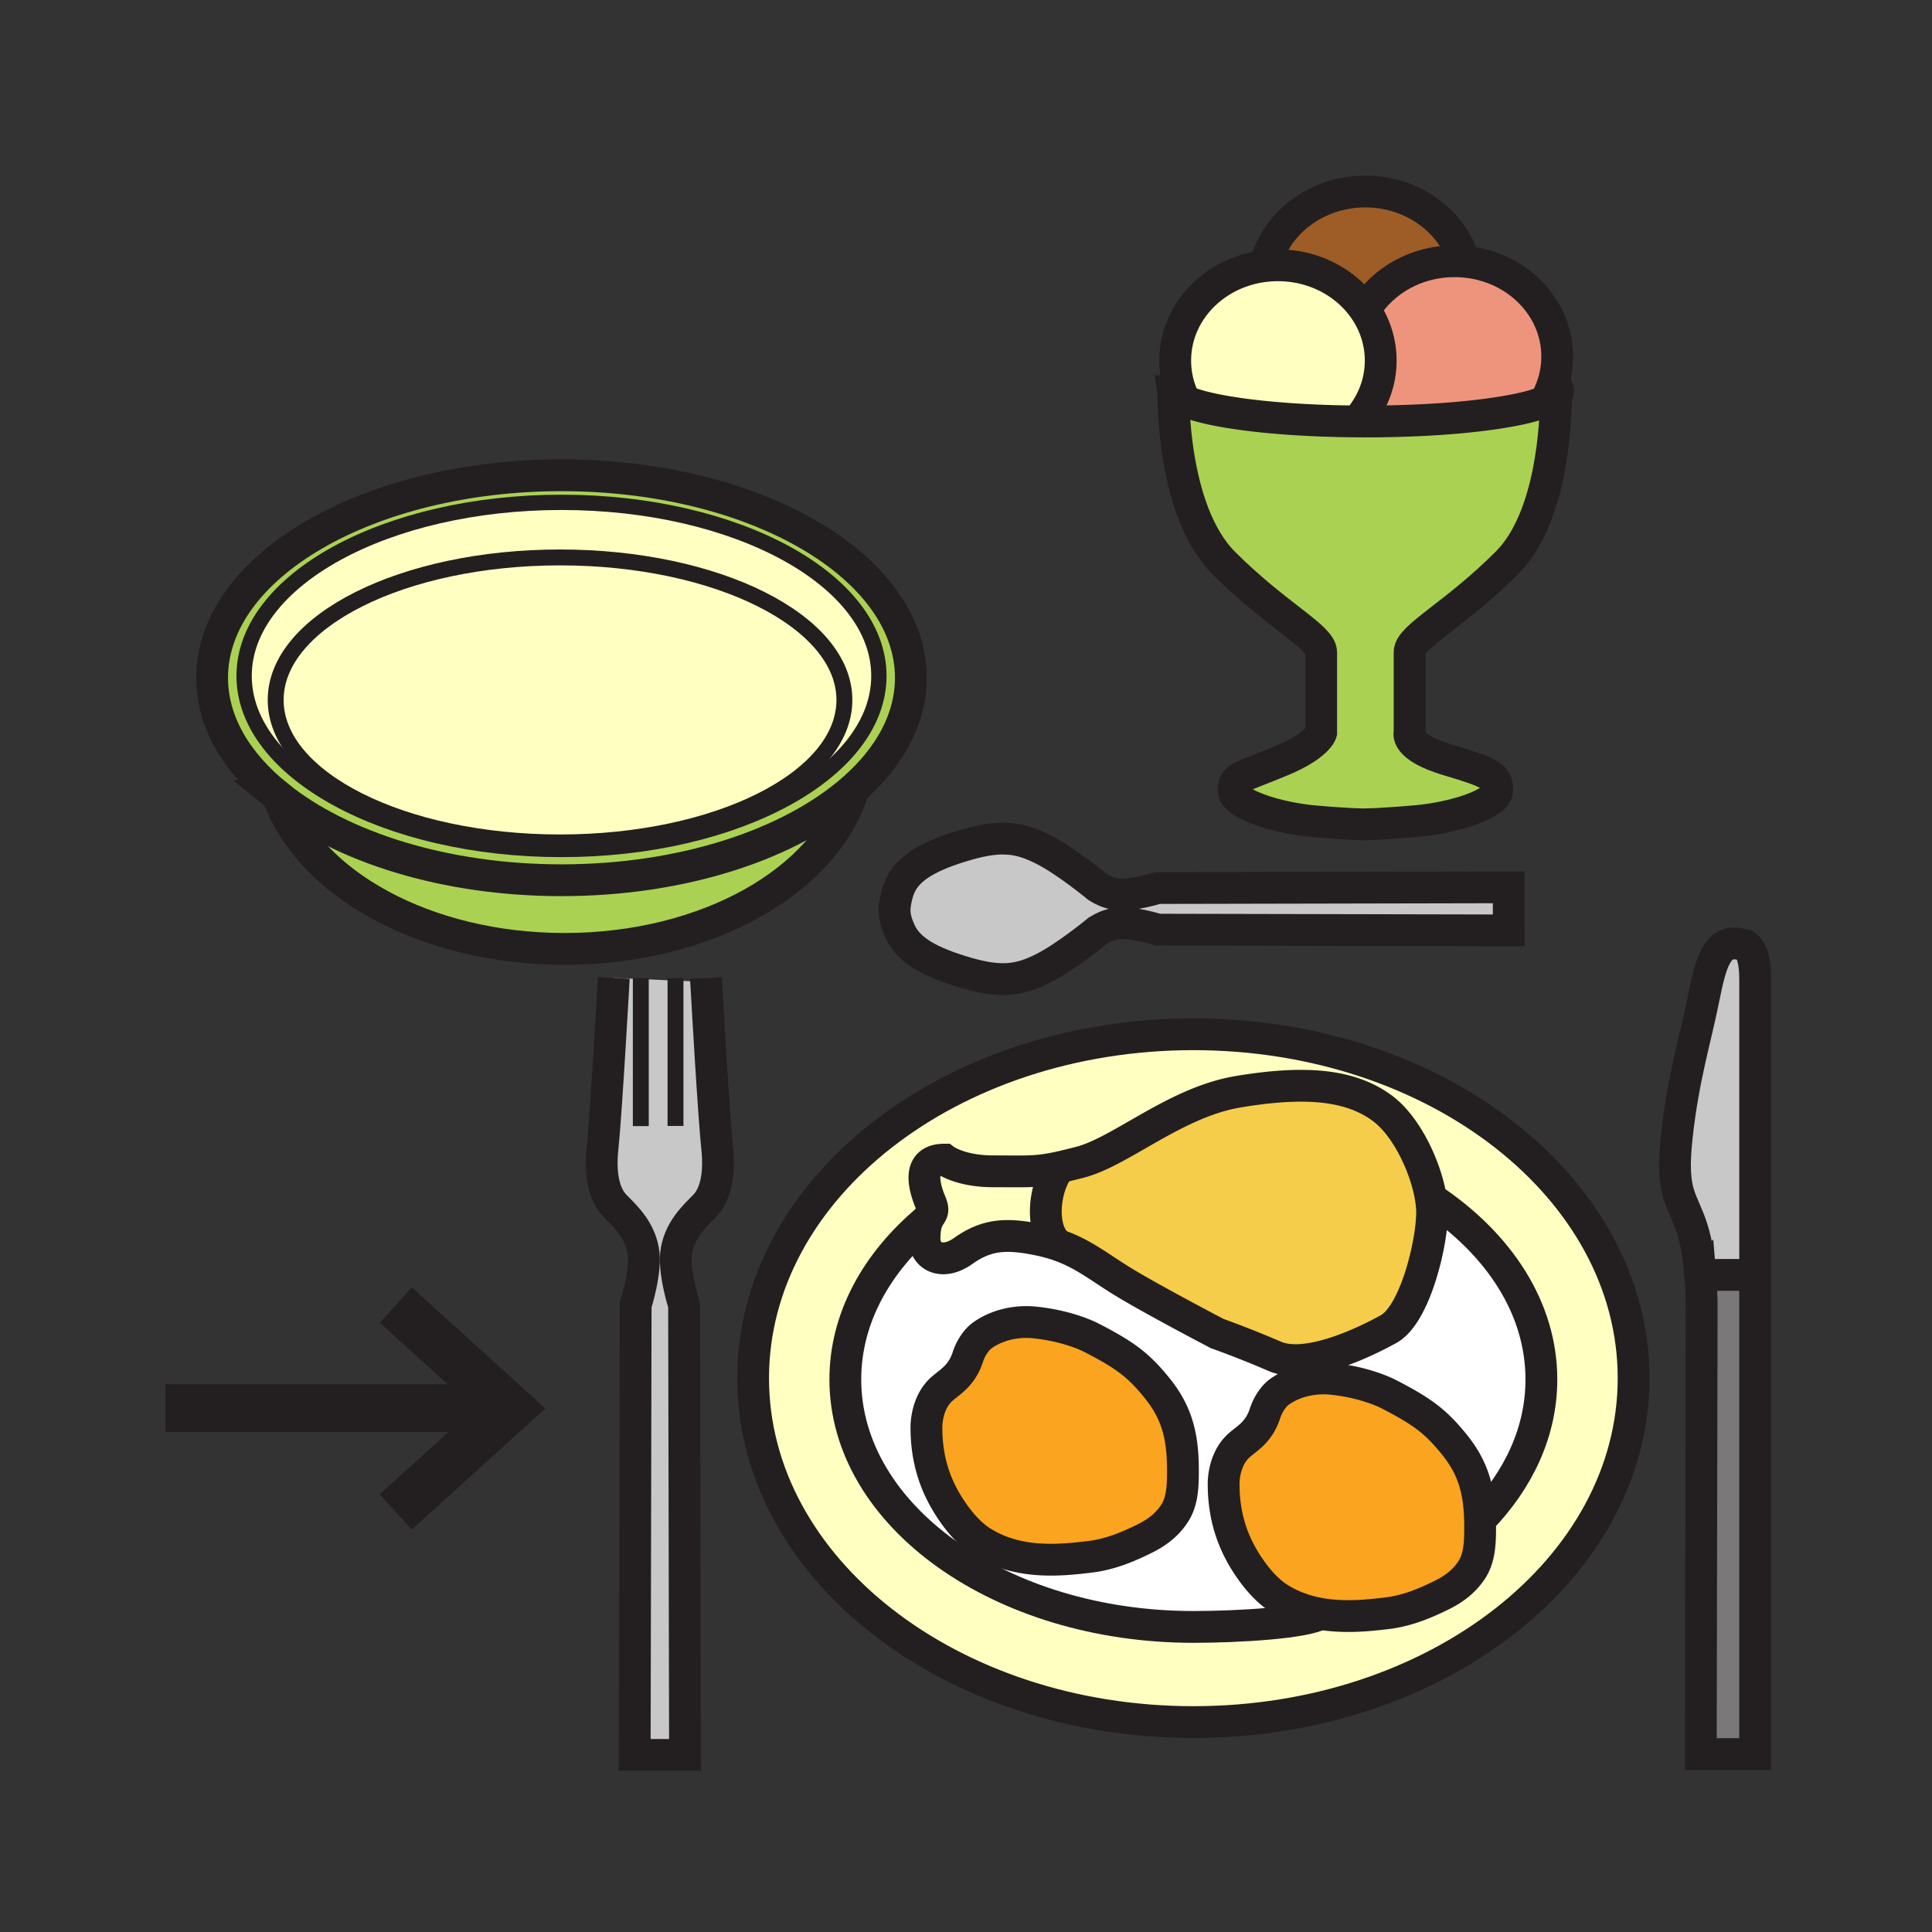 <svg xmlns="http://www.w3.org/2000/svg" width="850.394" height="850.394" viewBox="0 0 850.394 850.394" overflow="visible"><rect x="0" y="0" width="850.394" height="850.394" fill="#333333" stroke="none"/><path d="M772.56 561.17v210.91h-23.94l.39-194.72s.141-7.29-.609-16.19h24.159z" fill="#7a7878"/><path d="M772.56 431.22v129.95H748.4c-.54-6.53-1.561-13.93-3.45-19.939-4.45-14.19-9.73-15.011-6.891-40.98 2.83-25.99 8.301-43.21 11.75-60.5 3.261-16.24 5.98-27.05 17.07-23.95.001-.001 5.681-.821 5.681 15.419z" fill="#c8c8c8"/><path d="M683.47 169.18c-.859 2.65-2 5.19-3.39 7.59-12.32 5.11-43.01 8.75-78.95 8.75-.89 0-1.77 0-2.649-.01l.01-1.43c5.79-7.03 9.24-15.83 9.24-25.37 0-8.32-2.61-16.08-7.131-22.6l.521-.28c7.85-12.47 22.41-20.85 39.09-20.85 1.48 0 2.95.07 4.39.2 22.931 2.04 40.83 19.95 40.83 41.74a39.084 39.084 0 0 1-1.961 12.26z" fill="#ee947d"/><path d="M680.08 176.77c2.229-.93 3.86-1.91 4.81-2.92-.05 11.75-1.649 53.98-21.55 73.86-23.229 23.24-42.89 32.54-42.89 39.33v35.39s-2.51 6.31 17.149 12.15c19.011 5.64 21.44 7.16 21.44 13.23 0 6.08-19.271 12.16-35.38 13.59-16.09 1.42-22.53 1.42-22.53 1.42l-.24.04s-6.479.06-22.56-1.37c-16.09-1.45-35.38-7.51-35.38-13.58 0-6.08 3.16-5.57 21.45-13.23 15.6-6.56 17.13-12.16 17.13-12.16v-35.39c0-6.79-19.641-16.09-42.891-39.33-23.239-23.23-22.189-75.62-22.189-75.62l.03-.01c.27 1.51 2.029 2.95 5.06 4.3 11.55 5.15 41.5 8.87 76.94 9.04.88.01 1.76.01 2.649.01 35.942 0 66.632-3.64 78.952-8.75z" fill="#abd153"/><path d="M678.46 607.18c0 22.94-9.96 44.21-27 61.78-.37-13.51-3.28-23.12-11.11-32.88-8.25-10.29-14.21-14.75-28.96-22.36-4.56-2.35-13.819-5.689-25.239-6.81-6.471-.641-15.351.35-22.881 5.649-2.72 1.91-5.189 5.7-6.43 9.48-2.72 8.479-8 11.05-11.51 14.22-7.07 6.37-6.73 16.99-6.73 16.99 0 13.37 3.49 24.03 9.021 33.21 3.84 6.34 9.149 13.12 15.28 17 5.88 3.72 12.109 5.81 18.27 6.88-6.3 3.95-35.79 5.771-55.89 5.771-84.61 0-153.2-48.771-153.2-108.931 0-26.859 13.66-51.439 36.33-70.43-.77 1.62-1.47 4.07-1.47 8.5 0 7.68 7.72 11.99 17.05 5.36 10.33-7.341 19.02-7.78 32.8-4.99 3.44.689 6.47 1.53 9.24 2.49l.01.01c10.54 3.66 17.2 9.17 27.42 15.52 12.92 8 42.35 23.36 42.35 23.36s11.37 3.99 25.33 10.02c13.931 6.011 38.891-5.8 50.08-12.01 11.73-6.5 19.141-38.029 19.141-51.38 0-1.85-.181-3.899-.53-6.07 29.918 19.881 48.628 48.201 48.628 79.621zM517.09 666c3.47-5.42 3.61-12.37 3.59-19.19-.029-14.949-2.819-25.149-11.16-35.56-8.239-10.28-14.189-14.74-28.96-22.35-4.55-2.351-13.8-5.681-25.229-6.811-6.48-.66-15.34.34-22.88 5.641-2.7 1.92-5.19 5.699-6.42 9.5-2.73 8.47-8.01 11.039-11.53 14.21-7.06 6.35-6.72 16.979-6.72 16.979 0 13.38 3.49 24.03 9.02 33.21 3.83 6.351 9.15 13.12 15.28 17 16.1 10.2 34.82 8.14 47.39 6.66 8.54-.99 16.141-3.99 24.15-7.94C508.7 674.86 513.6 671.48 517.09 666z" fill="#fff"/><path d="M664.05 390.56l.07 18.97-154.54-.33s-11.92-3.87-18.8-2.58c-2.94.54-5.37 1.63-7.53 3 0 0-13.84 11.49-24.16 16.66-10.3 5.149-18.37 6.439-33.83 1.93-15.46-4.52-25.25-9.77-28.99-18.05-1.89-4.16-2.4-6.34-2.54-9.72 0 0 .23-5.59 2.46-10.52 3.74-8.28 13.52-13.53 28.98-18.05 15.47-4.5 23.54-3.22 33.84 1.94 10.311 5.15 24.15 16.64 24.15 16.64 2.16 1.38 4.6 2.47 7.54 3.01 6.88 1.29 18.79-2.58 18.79-2.58l154.56-.32z" fill="#c8c8c8"/><path d="M466.47 513.75c-10.279 2.26-13.989 1.83-29.31 1.82-14.69 0-21.44-5.141-21.44-5.141-12.64-.01-8.78 12.49-6.07 18.99 1.74 4.17.14 4.43-1.24 7.33-22.67 18.99-36.33 43.57-36.33 70.43 0 60.16 68.59 108.931 153.2 108.931 20.1 0 49.59-1.82 55.89-5.771 10.68 1.87 21.14.71 29.13-.22 8.54-.99 16.13-4.01 24.141-7.94 5.1-2.51 9.96-5.88 13.47-11.33 3.479-5.439 3.609-12.409 3.59-19.229 0-.9-.01-1.79-.04-2.66 17.04-17.57 27-38.84 27-61.78 0-31.42-18.71-59.739-48.63-79.62-2.12-13.479-10.57-31.93-21.68-39.979-12.91-9.33-31.32-12.4-63.28-7.01-27.64 4.66-51.4 26.34-69.48 31-3.541.919-6.431 1.629-8.921 2.179zm58.81-58.51c106.989 0 193.77 67.779 193.77 151.38 0 83.61-86.78 151.38-193.77 151.38-107.04 0-193.79-67.77-193.79-151.38 0-83.6 86.75-151.38 193.79-151.38z" fill="#ffffc2"/><path d="M651.46 668.96c.03.87.04 1.76.04 2.66.02 6.82-.11 13.79-3.59 19.229-3.51 5.45-8.37 8.82-13.47 11.33-8.011 3.931-15.601 6.95-24.141 7.94-7.99.93-18.45 2.09-29.13.22-6.16-1.07-12.39-3.16-18.27-6.88-6.131-3.88-11.44-10.66-15.28-17-5.53-9.18-9.021-19.84-9.021-33.21 0 0-.34-10.62 6.73-16.99 3.51-3.17 8.79-5.74 11.51-14.22 1.24-3.78 3.71-7.57 6.43-9.48 7.53-5.3 16.41-6.29 22.881-5.649 11.42 1.12 20.68 4.46 25.239 6.81 14.75 7.61 20.71 12.07 28.96 22.36 7.832 9.76 10.742 19.37 11.112 32.88z" fill="#faa41f"/><path d="M644.6 115.18c-1.439-.13-2.909-.2-4.39-.2-16.68 0-31.24 8.38-39.09 20.85l-.521.28c-8.04-11.63-22.1-19.34-38.1-19.34-1.93 0-3.83.11-5.69.33 4.5-18.77 22.561-32.8 44.16-32.8 20.841 0 38.371 13.08 43.631 30.88z" fill="#9e5c26"/><path d="M629.83 527.56c.35 2.171.53 4.221.53 6.07 0 13.351-7.41 44.88-19.141 51.38-11.189 6.21-36.149 18.021-50.08 12.01C547.18 590.99 535.81 587 535.81 587s-29.43-15.36-42.35-23.36c-10.22-6.35-16.88-11.859-27.42-15.52l-.01-.01c-8.601-6.261-6.66-25.92.439-34.36 2.49-.55 5.38-1.26 8.92-2.18 18.08-4.66 41.841-26.34 69.48-31 31.96-5.391 50.37-2.32 63.28 7.01 11.111 8.05 19.561 26.5 21.681 39.98z" fill="#f6cc4b"/><path d="M556.81 117.1a48.46 48.46 0 0 1 5.69-.33c16 0 30.06 7.71 38.1 19.34 4.521 6.52 7.131 14.28 7.131 22.6 0 9.54-3.45 18.34-9.24 25.37l-.01 1.43c-35.44-.17-65.391-3.89-76.94-9.04a39.024 39.024 0 0 1-4.25-17.76c-.001-21.37 17.229-39.02 39.519-41.61z" fill="#ffffc2"/><path d="M520.68 646.81c.021 6.82-.12 13.771-3.59 19.19-3.49 5.48-8.39 8.86-13.47 11.35-8.01 3.95-15.61 6.95-24.15 7.94-12.569 1.479-31.29 3.54-47.39-6.66-6.13-3.88-11.45-10.649-15.28-17-5.53-9.18-9.02-19.83-9.02-33.21 0 0-.34-10.63 6.72-16.979 3.52-3.171 8.8-5.74 11.53-14.21 1.229-3.801 3.72-7.58 6.42-9.5 7.54-5.301 16.399-6.301 22.88-5.641 11.43 1.13 20.68 4.46 25.229 6.811 14.771 7.609 20.721 12.069 28.96 22.35 8.341 10.409 11.131 20.609 11.161 35.559z" fill="#faa41f"/><path d="M408.41 536.75c1.38-2.9 2.98-3.16 1.24-7.33-2.71-6.5-6.57-19 6.07-18.99 0 0 6.75 5.141 21.44 5.141 15.32.01 19.03.439 29.31-1.82-7.1 8.44-9.04 28.1-.439 34.36a69.995 69.995 0 0 0-9.24-2.49c-13.78-2.79-22.47-2.351-32.8 4.99-9.33 6.63-17.05 2.319-17.05-5.36-.001-4.431.699-6.881 1.469-8.501z" fill="#ffffc2"/><path d="M122.38 350.44c-18.26-14.66-29.01-32.66-29.01-52.11 0-49.23 68.84-89.13 153.78-89.13 84.93 0 153.77 39.9 153.77 89.13 0 18.09-9.3 34.92-25.28 48.97-27.5 24.19-74.78 40.15-128.49 40.15-51.37 0-96.85-14.6-124.77-37.01zm264.47-52.93c0-42.19-62.55-76.4-139.7-76.4-77.16 0-139.7 34.21-139.7 76.4 0 42.19 62.54 76.4 139.7 76.4 77.15 0 139.7-34.21 139.7-76.4z" fill="#abd153"/><path d="M375.64 347.3l.01.01c-11.91 40.12-64.3 70.36-127.15 70.36-61.18 0-112.48-28.67-126.12-67.23 27.92 22.41 73.4 37.01 124.77 37.01 53.71 0 100.99-15.96 128.49-40.15z" fill="#abd153"/><path d="M247.15 221.11c77.15 0 139.7 34.21 139.7 76.4 0 42.19-62.55 76.4-139.7 76.4-77.16 0-139.7-34.21-139.7-76.4 0-42.19 62.54-76.4 139.7-76.4zm124.52 86.98c0-34.64-56.04-62.73-125.16-62.73-69.14 0-125.17 28.09-125.17 62.73 0 34.66 56.03 62.71 125.17 62.71 69.12 0 125.16-28.05 125.16-62.71z" fill="#ffffc2"/><path d="M246.51 245.36c69.12 0 125.16 28.09 125.16 62.73 0 34.66-56.04 62.71-125.16 62.71-69.14 0-125.17-28.05-125.17-62.71 0-34.64 56.03-62.73 125.17-62.73z" fill="#ffffc2"/><path d="M297.33 431.63l8.67.37 4.8-.31c.48 8.55 3.33 58.939 4.89 73.76 1.14 10.89-.41 20.22-5.65 25.46-5.22 5.22-10.59 10.59-12.24 19.399-1.65 8.82 3.3 24.091 3.3 24.091l.42 198.04h-22.15l.42-198.04s4.95-15.271 3.3-24.091c-1.66-8.81-7.02-14.18-12.25-19.399-5.23-5.24-6.79-14.57-5.64-25.46 1.7-16.21 4.96-75 4.96-75l11.9.51 15.27.67z" fill="#c8c8c8"/><g fill="none" stroke="#231f20"><path d="M310.73 430.45s.02.43.07 1.24c.48 8.55 3.33 58.939 4.89 73.76 1.14 10.89-.41 20.22-5.65 25.46-5.22 5.22-10.59 10.59-12.24 19.399-1.65 8.82 3.3 24.091 3.3 24.091l.42 198.04h-22.15l.42-198.04s4.95-15.271 3.3-24.091c-1.66-8.81-7.02-14.18-12.25-19.399-5.23-5.24-6.79-14.57-5.64-25.46 1.7-16.21 4.96-75 4.96-75" stroke-width="14"/><path stroke-width="7" d="M282.06 430.5V495.67M297.33 430.5v65.1"/><path d="M748.4 561.17c.75 8.9.609 16.19.609 16.19l-.39 194.72h23.939V561.17 431.22c0-16.24-5.68-15.42-5.68-15.42-11.09-3.1-13.81 7.71-17.07 23.95-3.449 17.29-8.92 34.51-11.75 60.5-2.84 25.97 2.44 26.79 6.891 40.98 1.891 6.01 2.911 13.41 3.451 19.94zM748.4 561.17h24.16M719.05 606.62c0 83.61-86.78 151.38-193.77 151.38-107.04 0-193.79-67.77-193.79-151.38 0-83.601 86.75-151.38 193.79-151.38 106.99 0 193.77 67.78 193.77 151.38z" stroke-width="14"/><path d="M627.39 525.97c.82.521 1.641 1.05 2.44 1.59 29.92 19.881 48.63 48.2 48.63 79.62 0 22.94-9.96 44.21-27 61.78-.2.22-.41.44-.63.66M582.39 708.76c0 .561-.43 1.09-1.22 1.58-6.3 3.95-35.79 5.771-55.89 5.771-84.61 0-153.2-48.771-153.2-108.931 0-26.859 13.66-51.439 36.33-70.43l.02-.02" stroke-width="14"/><path d="M466.03 548.11a69.995 69.995 0 0 0-9.24-2.49c-13.78-2.79-22.47-2.351-32.8 4.99-9.33 6.63-17.05 2.319-17.05-5.36 0-4.43.7-6.88 1.47-8.5 1.38-2.9 2.98-3.16 1.24-7.33-2.71-6.5-6.57-19 6.07-18.99 0 0 6.75 5.141 21.44 5.141 15.32.01 19.03.439 29.31-1.82 2.49-.55 5.38-1.26 8.92-2.18 18.08-4.66 41.841-26.34 69.48-31 31.96-5.391 50.37-2.32 63.28 7.01 11.109 8.05 19.56 26.5 21.68 39.979.35 2.171.53 4.221.53 6.07 0 13.351-7.41 44.88-19.141 51.38-11.189 6.21-36.149 18.021-50.08 12.01C547.18 590.99 535.81 587 535.81 587s-29.43-15.36-42.35-23.36c-10.22-6.35-16.88-11.859-27.42-15.52" stroke-width="14"/><path d="M466.04 548.12l-.01-.01c-8.601-6.261-6.66-25.92.439-34.36.04-.06.09-.11.141-.17M426.03 597.23c1.229-3.801 3.72-7.58 6.42-9.5 7.54-5.301 16.399-6.301 22.88-5.641 11.43 1.13 20.68 4.46 25.229 6.811 14.771 7.609 20.721 12.069 28.96 22.35 8.341 10.41 11.131 20.61 11.16 35.56.021 6.82-.12 13.771-3.59 19.19-3.49 5.48-8.39 8.86-13.47 11.35-8.01 3.95-15.61 6.95-24.15 7.94-12.569 1.479-31.29 3.54-47.39-6.66-6.13-3.88-11.45-10.649-15.28-17-5.53-9.18-9.02-19.83-9.02-33.21 0 0-.34-10.63 6.72-16.979 3.521-3.171 8.801-5.741 11.531-14.211zM581.17 710.34c-6.16-1.07-12.39-3.16-18.27-6.88-6.131-3.88-11.44-10.66-15.28-17-5.53-9.18-9.021-19.84-9.021-33.21 0 0-.34-10.62 6.73-16.99 3.51-3.17 8.79-5.74 11.51-14.22 1.24-3.78 3.71-7.57 6.43-9.48 7.53-5.3 16.41-6.29 22.881-5.649 11.42 1.12 20.68 4.46 25.239 6.81 14.75 7.61 20.71 12.07 28.96 22.36 7.83 9.76 10.74 19.37 11.11 32.88.03.87.04 1.76.04 2.66.02 6.82-.11 13.79-3.59 19.229-3.51 5.45-8.37 8.82-13.47 11.33-8.011 3.931-15.601 6.95-24.141 7.94-7.988.93-18.448 2.09-29.128.22zM682.65 168.62c.27.18.54.37.819.56 1.221.84 2.391 1.7 2.391 2.58 0 .71-.33 1.41-.971 2.09-.949 1.01-2.58 1.99-4.81 2.92-12.32 5.11-43.01 8.75-78.95 8.75-.89 0-1.77 0-2.649-.01-35.44-.17-65.391-3.89-76.94-9.04-3.03-1.35-4.79-2.79-5.06-4.3a1.9 1.9 0 0 1-.04-.41c0-.96.56-1.88 1.71-2.78" stroke-width="14"/><path d="M516.45 172.18s-1.05 52.39 22.189 75.62c23.25 23.24 42.891 32.54 42.891 39.33v35.39s-1.53 5.6-17.13 12.16c-18.29 7.66-21.45 7.15-21.45 13.23 0 6.07 19.29 12.13 35.38 13.58 16.08 1.43 22.56 1.37 22.56 1.37l.24-.04s6.44 0 22.53-1.42c16.109-1.43 35.38-7.51 35.38-13.59 0-6.07-2.43-7.59-21.44-13.23-19.659-5.84-17.149-12.15-17.149-12.15v-35.39c0-6.79 19.66-16.09 42.89-39.33 19.9-19.88 21.5-62.11 21.55-73.86.011-1.98-.029-3.09-.029-3.09" stroke-width="14"/><path d="M522.83 178.84c-.46-.77-.89-1.56-1.29-2.37a39.024 39.024 0 0 1-4.25-17.76c0-21.37 17.229-39.02 39.52-41.61a48.46 48.46 0 0 1 5.69-.33c16 0 30.06 7.71 38.1 19.34 4.521 6.52 7.131 14.28 7.131 22.6 0 9.54-3.45 18.34-9.24 25.37" stroke-width="14"/><path d="M556.81 117.12v-.02c4.5-18.77 22.561-32.8 44.16-32.8 20.84 0 38.37 13.08 43.63 30.88v.01" stroke-width="14"/><path d="M679.92 177.05c.05-.09.11-.19.16-.28 1.39-2.4 2.53-4.94 3.39-7.59 1.28-3.88 1.96-8 1.96-12.26 0-21.79-17.899-39.7-40.83-41.74-1.439-.13-2.909-.2-4.39-.2-16.68 0-31.24 8.38-39.09 20.85" stroke-width="14"/><path d="M386.85 297.51c0 42.19-62.55 76.4-139.7 76.4-77.16 0-139.7-34.21-139.7-76.4 0-42.19 62.54-76.4 139.7-76.4 77.15 0 139.7 34.21 139.7 76.4z" stroke-width="6.737"/><path d="M122.38 350.44c-18.26-14.66-29.01-32.66-29.01-52.11 0-49.23 68.84-89.13 153.78-89.13 84.93 0 153.77 39.9 153.77 89.13 0 18.09-9.3 34.92-25.28 48.97-27.5 24.19-74.78 40.15-128.49 40.15-51.37 0-96.85-14.6-124.77-37.01z" stroke-width="14"/><path d="M375.65 347.31c-11.91 40.12-64.3 70.36-127.15 70.36-61.18 0-112.48-28.67-126.12-67.23-.1-.26-.19-.53-.28-.79" stroke-width="14"/><path d="M371.67 308.09c0 34.66-56.04 62.71-125.16 62.71-69.14 0-125.17-28.05-125.17-62.71 0-34.64 56.03-62.73 125.17-62.73 69.12 0 125.16 28.09 125.16 62.73z" stroke-width="7"/><path stroke-width="21" d="M72.82 619.79h150.63M174.25 574.44l50.17 45.52-50.23 45.53"/><path d="M393.73 400.44c.14 3.38.65 5.56 2.54 9.72 3.74 8.28 13.53 13.53 28.99 18.05 15.46 4.51 23.53 3.22 33.83-1.93 10.32-5.17 24.16-16.66 24.16-16.66 2.16-1.37 4.59-2.46 7.53-3 6.88-1.29 18.8 2.58 18.8 2.58l154.54.33-.07-18.97-154.56.32s-11.91 3.87-18.79 2.58c-2.94-.54-5.38-1.63-7.54-3.01 0 0-13.84-11.49-24.15-16.64-10.3-5.16-18.37-6.44-33.84-1.94-15.46 4.52-25.24 9.77-28.98 18.05-2.23 4.93-2.46 10.52-2.46 10.52z" stroke-width="14"/></g><path fill="none" d="M0 0h850.394v850.394H0z"/></svg>